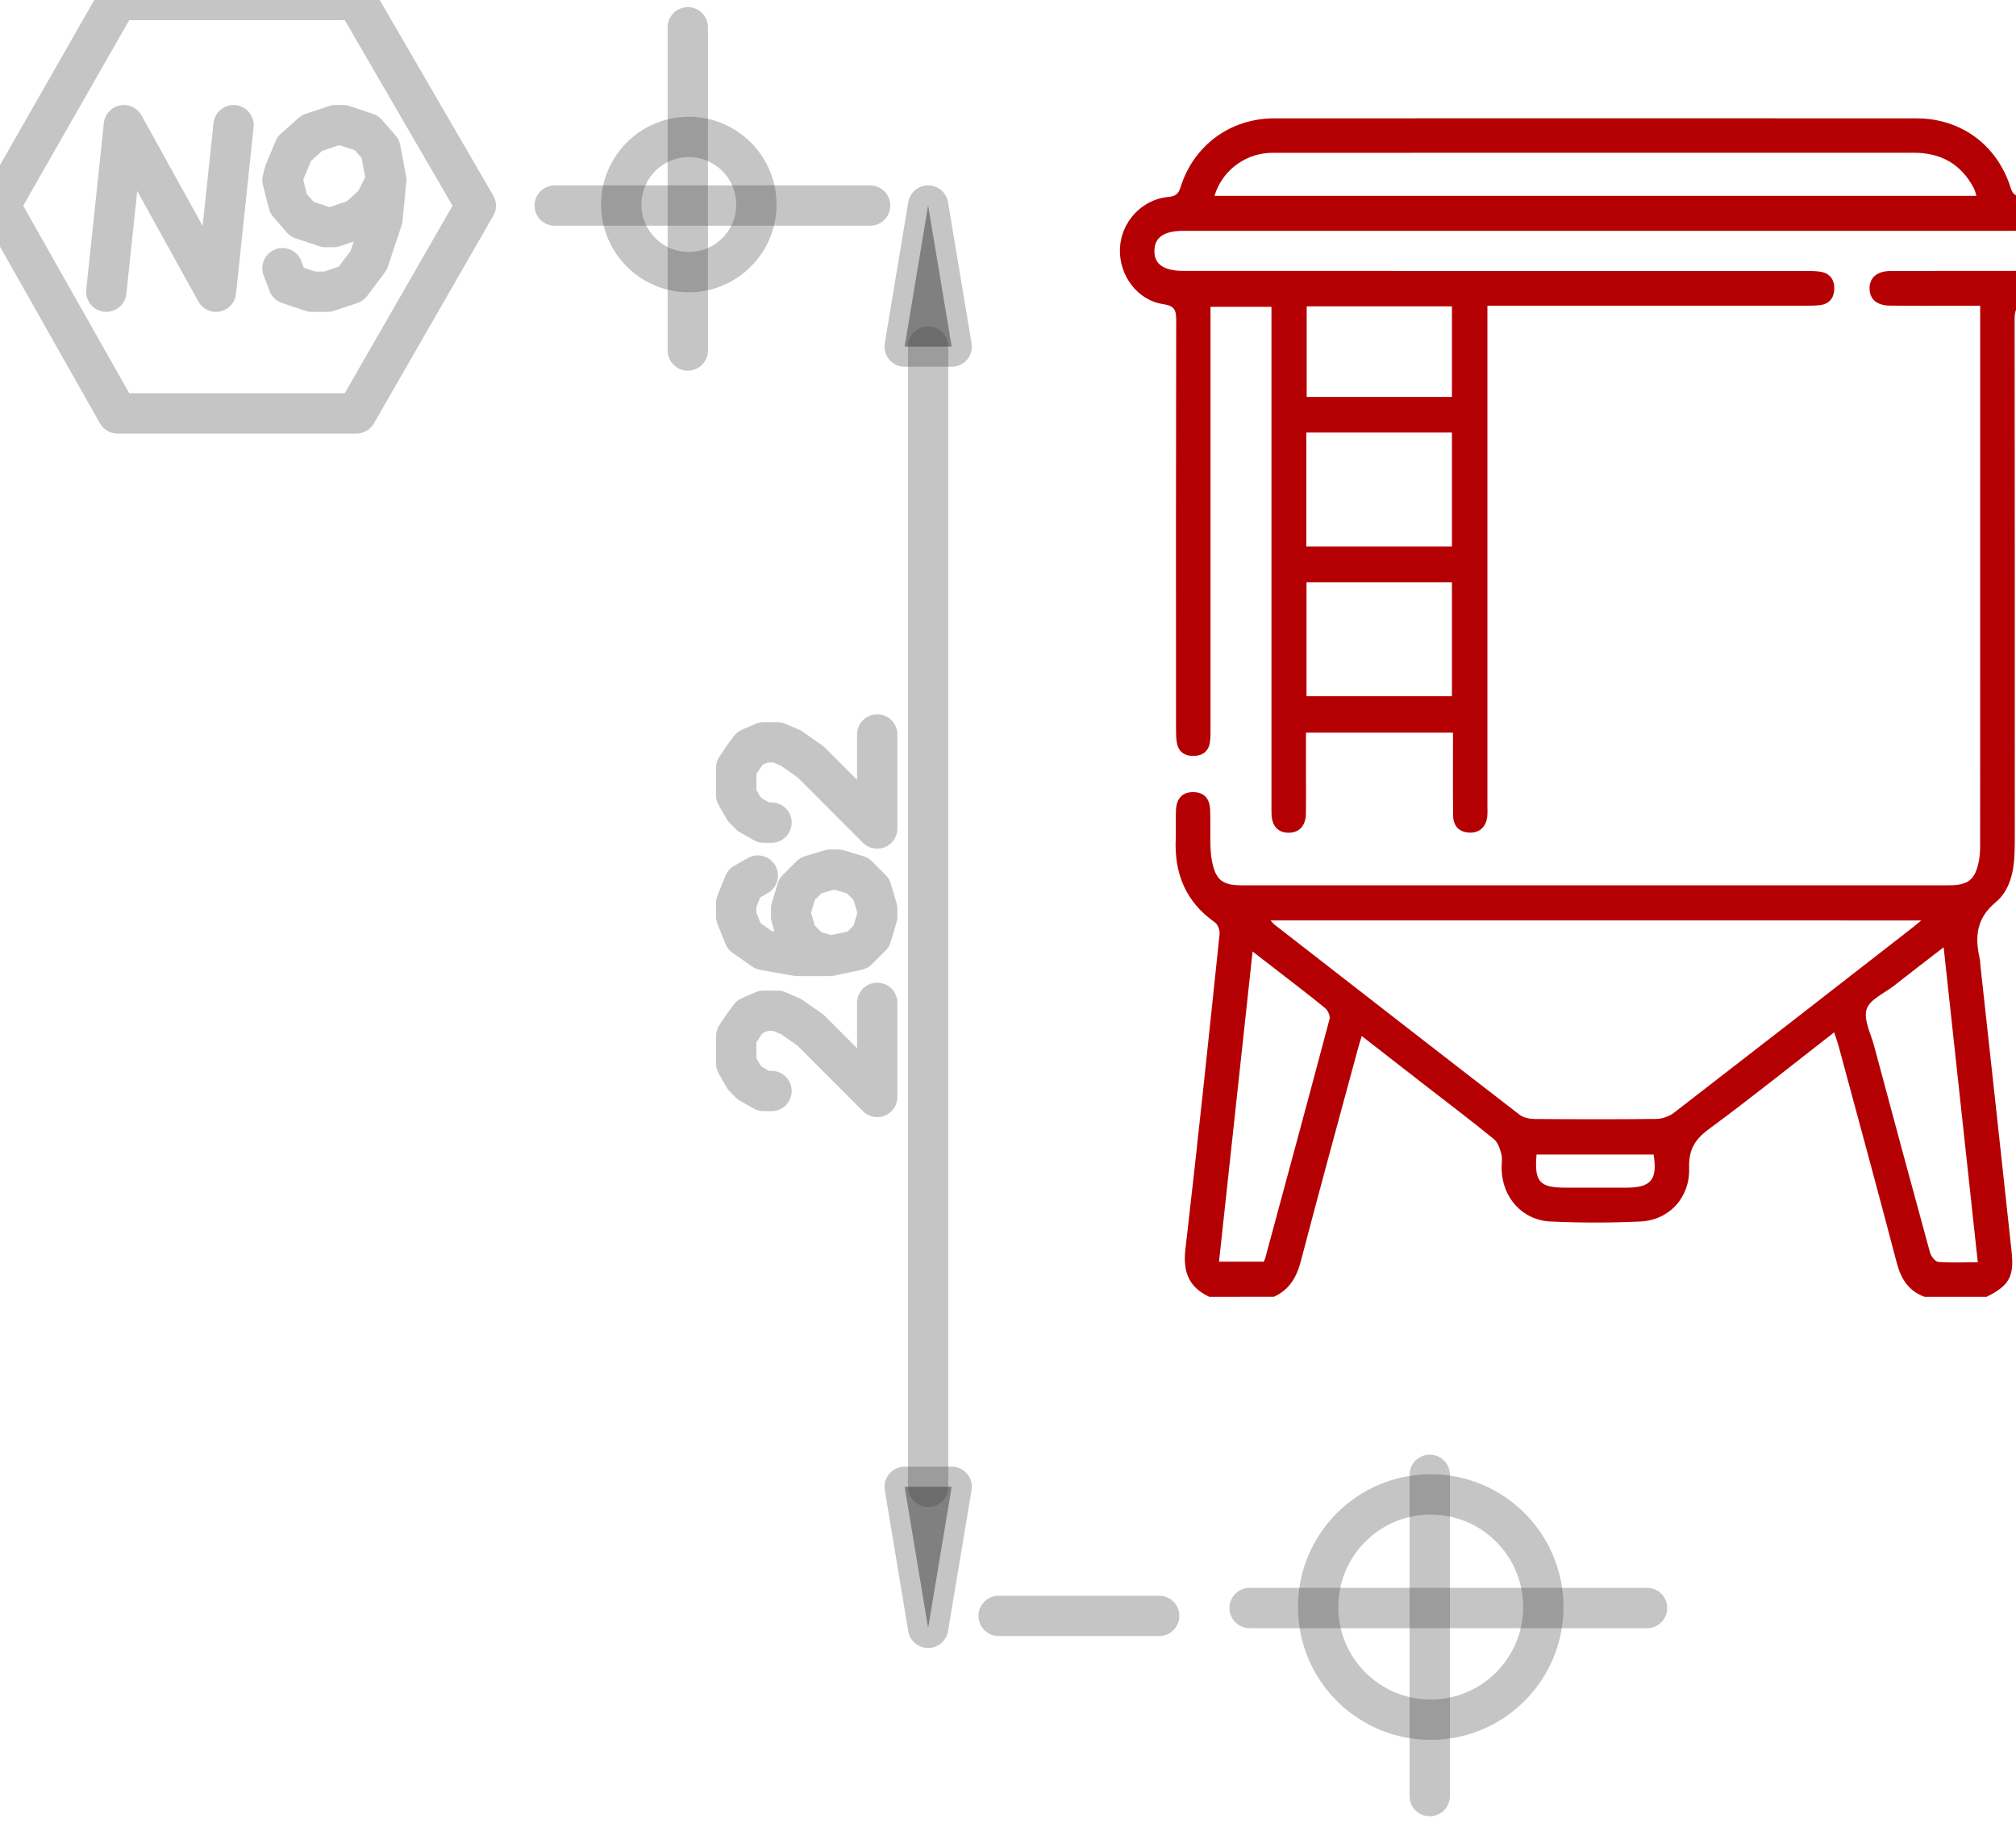 <svg width="100" height="91" viewBox="0 0 100 91" fill="none" xmlns="http://www.w3.org/2000/svg">
<path d="M5.273 14.466L6.146 6.208L10.712 14.466L11.585 6.208" stroke="#3F3F3F" stroke-opacity="0.3" stroke-width="2" stroke-miterlimit="10" stroke-linecap="round" stroke-linejoin="round"/>
<path d="M19.16 8.93L18.578 10.095L17.705 10.874L16.54 11.26H16.151L14.983 10.874L14.306 10.095L14.012 8.93L14.11 8.541L14.597 7.376L15.471 6.598L16.635 6.208H17.024L18.189 6.598L18.869 7.376L19.16 8.93ZM19.16 8.93L18.967 10.874L18.287 12.912L17.413 14.077L16.246 14.466H15.471L14.306 14.077L14.012 13.302" stroke="#3F3F3F" stroke-opacity="0.3" stroke-width="2" stroke-miterlimit="10" stroke-linecap="round" stroke-linejoin="round"/>
<path d="M5.828 0L0 10.201L5.828 20.501H17.678L23.602 10.201L17.678 0H5.828Z" stroke="#3F3F3F" stroke-opacity="0.3" stroke-width="2" stroke-miterlimit="10" stroke-linecap="round" stroke-linejoin="round"/>
<path d="M27.514 10.193H43.16" stroke="#3F3F3F" stroke-opacity="0.3" stroke-width="2" stroke-miterlimit="10" stroke-linecap="round" stroke-linejoin="round"/>
<path d="M34.168 6.791C32.317 6.791 30.817 8.291 30.817 10.143C30.817 11.994 32.317 13.495 34.168 13.495C36.019 13.495 37.519 11.994 37.519 10.143C37.516 8.291 36.016 6.791 34.168 6.791Z" stroke="#3F3F3F" stroke-opacity="0.3" stroke-width="2" stroke-miterlimit="10" stroke-linecap="round" stroke-linejoin="round"/>
<path d="M81.701 79.743H61.985" stroke="#3F3F3F" stroke-opacity="0.3" stroke-width="2" stroke-miterlimit="10" stroke-linecap="round" stroke-linejoin="round"/>
<path d="M70.92 89.071V73.138" stroke="#3F3F3F" stroke-opacity="0.3" stroke-width="2" stroke-miterlimit="10" stroke-linecap="round" stroke-linejoin="round"/>
<path d="M70.968 74.109C67.884 74.109 65.383 76.611 65.383 79.696C65.383 82.78 67.884 85.282 70.968 85.282C74.051 85.282 76.553 82.78 76.553 79.696C76.553 76.611 74.054 74.109 70.968 74.109Z" stroke="#3F3F3F" stroke-opacity="0.3" stroke-width="2" stroke-miterlimit="10" stroke-linecap="round" stroke-linejoin="round"/>
<path d="M34.117 17.382V4.491V1.353" fill="#3F3F3F" fill-opacity="0.3"/>
<path d="M34.117 17.382V4.491V1.353" stroke="#3F3F3F" stroke-opacity="0.3" stroke-width="2" stroke-miterlimit="10" stroke-linecap="round" stroke-linejoin="round"/>
<path d="M46.038 17.188V73.732" stroke="#3F3F3F" stroke-opacity="0.3" stroke-width="2" stroke-miterlimit="10" stroke-linecap="round" stroke-linejoin="round"/>
<path d="M44.874 17.188H47.206L46.038 10.193L44.874 17.188Z" fill="#3F3F3F" fill-opacity="0.3" stroke="#3F3F3F" stroke-opacity="0.3" stroke-width="2" stroke-miterlimit="10" stroke-linecap="round" stroke-linejoin="round"/>
<path d="M44.874 17.188H47.206L46.038 10.193L44.874 17.188Z" fill="#3F3F3F" fill-opacity="0.3"/>
<path d="M44.874 73.732H47.206L46.038 80.727L44.874 73.732Z" fill="#3F3F3F" fill-opacity="0.3" stroke="#3F3F3F" stroke-opacity="0.3" stroke-width="2" stroke-miterlimit="10" stroke-linecap="round" stroke-linejoin="round"/>
<path d="M44.874 73.732H47.206L46.038 80.727L44.874 73.732Z" fill="#3F3F3F" fill-opacity="0.3"/>
<path d="M38.27 54.105H37.881L37.201 53.718L36.91 53.427L36.52 52.746V51.386L36.91 50.803L37.201 50.414L37.881 50.123H38.561L39.242 50.414L40.213 51.094L43.513 54.399V49.733" stroke="#3F3F3F" stroke-opacity="0.3" stroke-width="2" stroke-miterlimit="10" stroke-linecap="round" stroke-linejoin="round"/>
<path d="M37.59 43.419L36.91 43.808L36.52 44.78V45.46L36.91 46.432L37.881 47.112L39.533 47.404H41.184L42.542 47.112L43.222 46.432L43.513 45.46V45.071L43.222 44.099L42.542 43.419L41.571 43.127H41.184L40.213 43.419L39.533 44.099L39.242 45.071V45.46L39.533 46.432L40.213 47.112L41.184 47.404" stroke="#3F3F3F" stroke-opacity="0.3" stroke-width="2" stroke-miterlimit="10" stroke-linecap="round" stroke-linejoin="round"/>
<path d="M38.27 40.795H37.881L37.201 40.408L36.91 40.117L36.52 39.437V38.076L36.91 37.493L37.201 37.104L37.881 36.813H38.561L39.242 37.104L40.213 37.785L43.513 41.086V36.423" stroke="#3F3F3F" stroke-opacity="0.3" stroke-width="2" stroke-miterlimit="10" stroke-linecap="round" stroke-linejoin="round"/>
<path d="M49.535 80.133H57.499" stroke="#3F3F3F" stroke-opacity="0.3" stroke-width="2" stroke-miterlimit="10" stroke-linecap="round" stroke-linejoin="round"/>
<path d="M59.986 64.312C58.97 63.837 58.67 63.076 58.8 61.953C59.406 56.74 59.95 51.522 60.497 46.304C60.514 46.123 60.404 45.843 60.262 45.742C58.821 44.729 58.245 43.327 58.319 41.606C58.34 41.13 58.307 40.655 58.331 40.18C58.358 39.576 58.673 39.27 59.207 39.282C59.721 39.294 60.007 39.588 60.027 40.171C60.048 40.703 60.027 41.237 60.039 41.769C60.045 42.072 60.054 42.382 60.113 42.679C60.298 43.639 60.63 43.903 61.596 43.903C73.285 43.903 84.972 43.903 96.661 43.903C97.644 43.903 97.992 43.624 98.17 42.637C98.221 42.358 98.221 42.069 98.221 41.784C98.223 33.128 98.223 24.472 98.223 15.816C98.223 15.628 98.223 15.438 98.223 15.162C97.9 15.162 97.623 15.162 97.347 15.162C96.15 15.162 94.953 15.171 93.756 15.156C93.102 15.15 92.752 14.85 92.737 14.33C92.719 13.789 93.09 13.444 93.759 13.441C95.698 13.429 97.635 13.438 99.575 13.435C99.765 13.435 99.955 13.441 100.145 13.417C100.647 13.355 101.019 12.942 101.025 12.455C101.031 11.976 100.659 11.533 100.169 11.465C99.964 11.435 99.753 11.447 99.542 11.447C85.934 11.447 72.329 11.447 58.72 11.447C57.752 11.447 57.279 11.759 57.262 12.416C57.241 13.1 57.719 13.435 58.723 13.435C69.004 13.435 79.286 13.435 89.567 13.438C89.814 13.438 90.063 13.438 90.304 13.477C90.773 13.551 90.996 13.875 90.987 14.321C90.978 14.767 90.743 15.079 90.268 15.132C90.042 15.159 89.814 15.159 89.585 15.159C84.567 15.159 79.55 15.159 74.533 15.159C74.307 15.159 74.084 15.159 73.781 15.159C73.781 15.432 73.781 15.652 73.781 15.872C73.781 23.88 73.781 31.892 73.781 39.9C73.781 40.09 73.79 40.281 73.775 40.471C73.725 41.009 73.383 41.315 72.875 41.291C72.385 41.267 72.085 40.973 72.079 40.438C72.064 39.22 72.073 38.004 72.073 36.786C72.073 36.655 72.073 36.522 72.073 36.334C69.646 36.334 67.249 36.334 64.78 36.334C64.78 37.068 64.78 37.802 64.78 38.536C64.78 39.145 64.789 39.755 64.777 40.364C64.762 40.958 64.448 41.291 63.928 41.297C63.402 41.3 63.093 40.973 63.072 40.379C63.066 40.206 63.069 40.037 63.069 39.865C63.069 31.895 63.069 23.922 63.069 15.952C63.069 15.723 63.069 15.498 63.069 15.215C62.071 15.215 61.1 15.215 60.045 15.215C60.045 15.459 60.045 15.7 60.045 15.94C60.045 22.656 60.045 29.372 60.045 36.088C60.045 36.334 60.051 36.584 60.012 36.828C59.944 37.27 59.644 37.478 59.213 37.487C58.785 37.496 58.471 37.306 58.382 36.866C58.334 36.626 58.334 36.376 58.334 36.129C58.331 29.375 58.328 22.623 58.343 15.869C58.343 15.367 58.254 15.165 57.695 15.082C56.409 14.891 55.494 13.643 55.553 12.315C55.61 11.005 56.644 9.881 57.957 9.765C58.322 9.733 58.456 9.614 58.566 9.266C59.21 7.21 61.034 5.87 63.194 5.87C73.817 5.864 84.44 5.864 95.066 5.87C97.273 5.87 99.061 7.189 99.73 9.296C99.831 9.62 99.955 9.727 100.3 9.762C101.42 9.881 102.18 10.508 102.584 11.56C102.644 11.718 102.703 11.875 102.76 12.03C102.76 12.297 102.76 12.562 102.76 12.829C102.697 13.007 102.638 13.186 102.569 13.361C102.21 14.306 101.539 14.939 100.549 15.082C100.006 15.159 99.931 15.37 99.931 15.836C99.943 24.371 99.94 32.908 99.94 41.443C99.94 41.746 99.938 42.052 99.926 42.355C99.896 43.261 99.673 44.179 98.999 44.738C98.027 45.543 97.956 46.462 98.2 47.543C98.223 47.653 98.223 47.769 98.235 47.882C98.752 52.604 99.272 57.323 99.78 62.048C99.917 63.319 99.664 63.747 98.541 64.312C97.513 64.312 96.489 64.312 95.461 64.312C94.677 64.021 94.299 63.432 94.088 62.636C93.15 59.055 92.175 55.483 91.21 51.908C91.15 51.683 91.067 51.463 90.981 51.195C88.869 52.836 86.837 54.467 84.746 56.009C84.048 56.523 83.76 57.049 83.786 57.926C83.831 59.394 82.794 60.511 81.359 60.577C79.88 60.645 78.395 60.645 76.915 60.577C75.504 60.508 74.518 59.388 74.485 57.971C74.479 57.724 74.533 57.462 74.47 57.231C74.402 56.966 74.298 56.648 74.099 56.488C72.964 55.563 71.797 54.681 70.641 53.784C69.622 52.993 68.606 52.203 67.549 51.38C67.487 51.579 67.436 51.721 67.397 51.864C66.435 55.421 65.46 58.972 64.528 62.535C64.317 63.34 63.957 63.961 63.188 64.309C62.113 64.312 61.049 64.312 59.986 64.312ZM63.022 45.644C63.12 45.751 63.161 45.808 63.215 45.849C67.267 48.999 71.316 52.149 75.379 55.284C75.567 55.43 75.864 55.489 76.11 55.492C78.124 55.507 80.138 55.513 82.155 55.489C82.45 55.486 82.791 55.367 83.026 55.189C86.938 52.17 90.838 49.136 94.739 46.102C94.893 45.983 95.045 45.855 95.3 45.647C84.461 45.644 73.778 45.644 63.022 45.644ZM60.244 9.712C72.851 9.712 85.423 9.712 98.039 9.712C97.986 9.554 97.959 9.427 97.9 9.317C97.267 8.128 96.269 7.575 94.929 7.575C84.404 7.578 73.879 7.578 63.354 7.578C63.203 7.578 63.051 7.575 62.9 7.587C61.67 7.673 60.595 8.523 60.244 9.712ZM98.105 62.597C97.54 57.376 96.982 52.229 96.411 46.976C95.526 47.659 94.733 48.268 93.946 48.886C93.468 49.261 92.749 49.561 92.591 50.045C92.428 50.55 92.79 51.237 92.954 51.837C93.871 55.263 94.795 58.69 95.734 62.113C95.785 62.3 95.99 62.568 96.144 62.58C96.762 62.63 97.389 62.597 98.105 62.597ZM62.689 62.568C62.713 62.505 62.742 62.455 62.757 62.401C63.827 58.446 64.899 54.494 65.951 50.533C65.992 50.378 65.865 50.105 65.731 49.995C64.97 49.368 64.18 48.773 63.402 48.167C63.007 47.861 62.612 47.558 62.133 47.187C61.572 52.384 61.022 57.456 60.467 62.568C61.207 62.568 61.922 62.568 62.689 62.568ZM64.798 27.102C67.228 27.102 69.613 27.102 72.02 27.102C72.02 25.203 72.02 23.334 72.02 21.45C69.593 21.45 67.21 21.45 64.798 21.45C64.798 23.337 64.798 25.191 64.798 27.102ZM72.02 34.525C72.02 32.599 72.02 30.751 72.02 28.879C69.596 28.879 67.213 28.879 64.807 28.879C64.807 30.777 64.807 32.644 64.807 34.525C67.225 34.525 69.611 34.525 72.02 34.525ZM72.02 19.684C72.02 18.151 72.02 16.683 72.02 15.191C69.596 15.191 67.21 15.191 64.816 15.191C64.816 16.71 64.816 18.193 64.816 19.684C67.234 19.684 69.605 19.684 72.02 19.684ZM82.025 57.257C80.091 57.257 78.151 57.257 76.217 57.257C76.104 58.612 76.363 58.898 77.667 58.898C78.671 58.898 79.678 58.898 80.682 58.898C81.897 58.895 82.224 58.505 82.025 57.257Z" fill="#B50003"/>
</svg>
